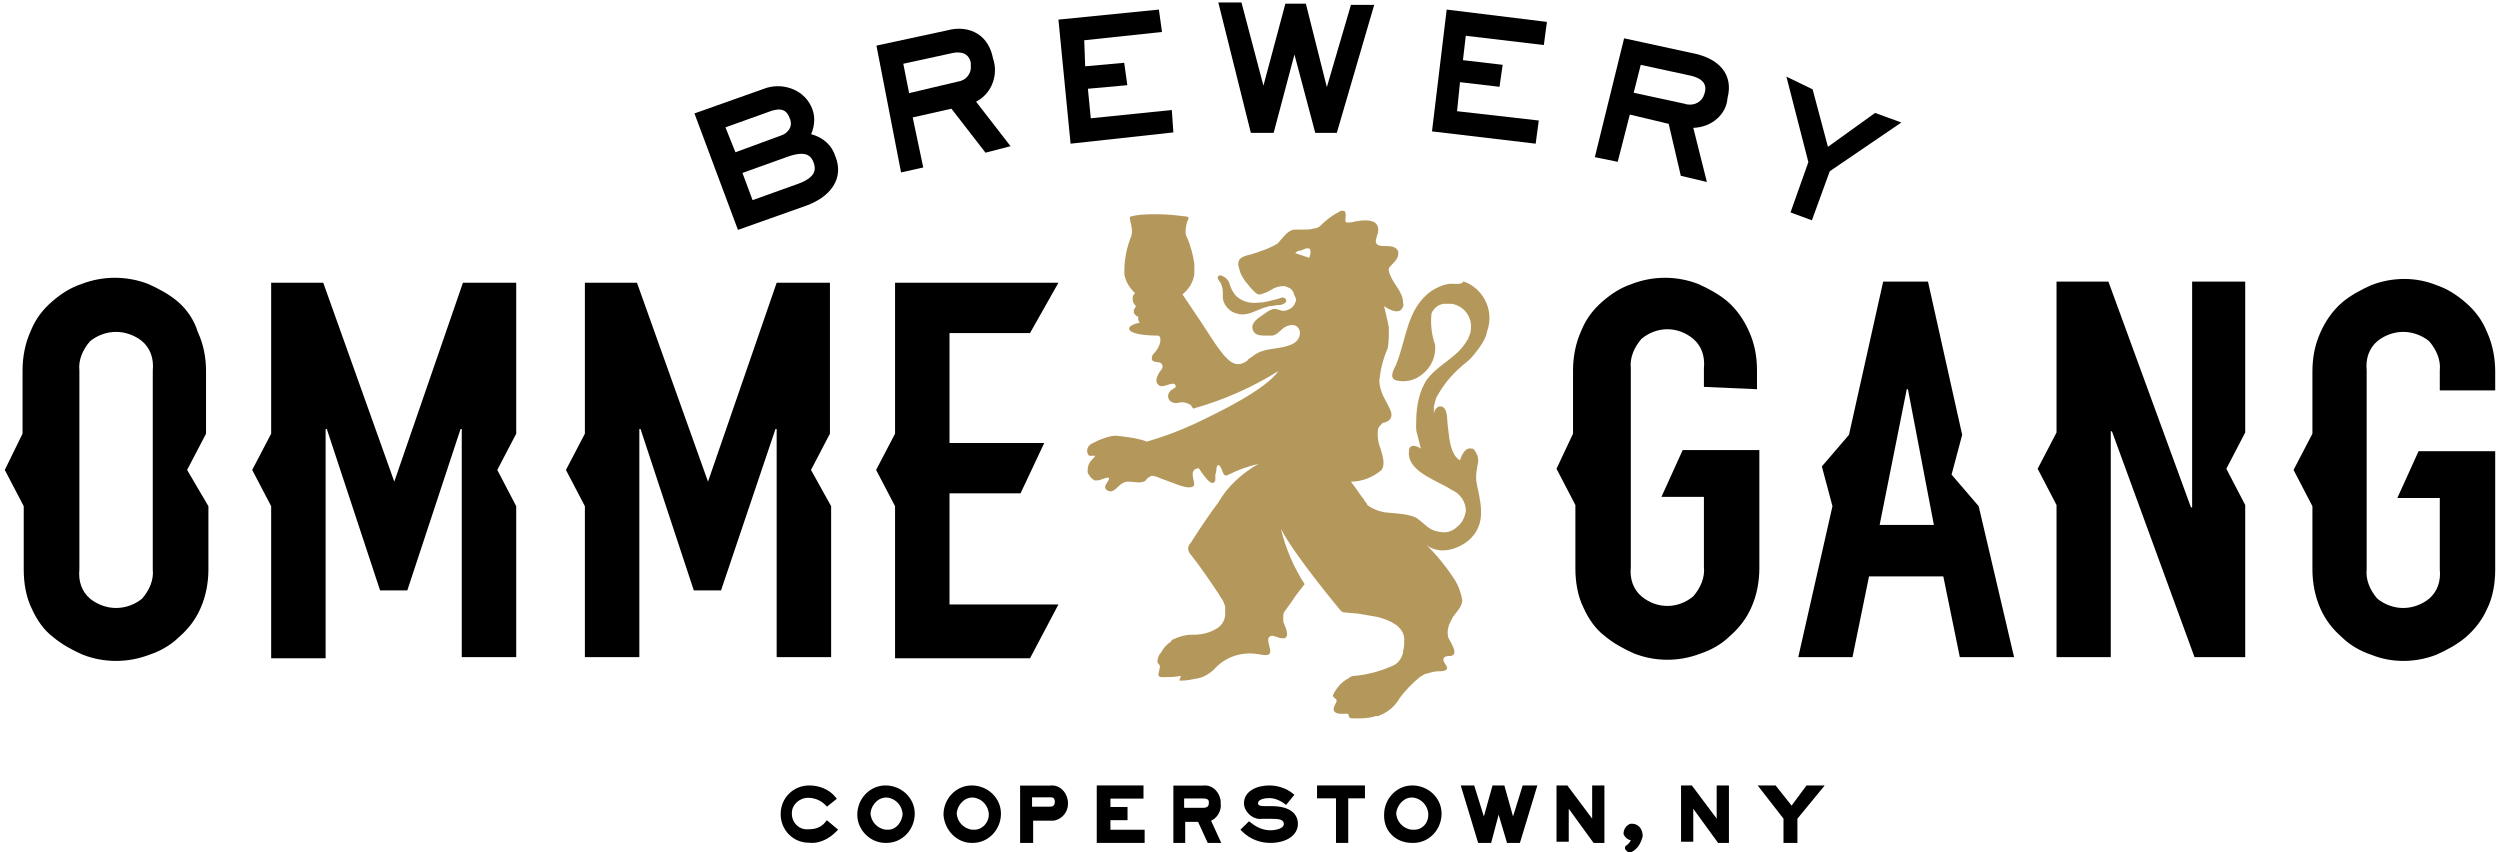 <?xml version="1.0" encoding="utf-8" ?>
<svg xmlns="http://www.w3.org/2000/svg" xmlns:xlink="http://www.w3.org/1999/xlink" width="261" height="89">
	<defs>
		<clipPath id="clip_0">
			<rect x="-519" y="-159" width="1300" height="1300" clip-rule="evenodd"/>
		</clipPath>
	</defs>
	<g clip-path="url(#clip_0)">
		<path fill="rgb(0,0,0)" stroke="none" transform="translate(72.5 9)" d="M12.153 2.041C12.615 2.927 12.624 3.97 12.185 5.008C13.462 5.359 14.353 6.171 14.714 7.325C15.164 8.427 15.082 9.517 14.474 10.454C13.926 11.295 12.977 11.986 11.724 12.452L4.542 15L0 2.842L7.162 0.301C9.075 -0.475 11.314 0.3 12.153 2.041ZM9.863 4.548C9.661 4.843 9.338 5.07 8.975 5.169L4.28 6.897L3.236 4.298L8.018 2.581C9.016 2.261 9.581 2.451 9.896 3.214C9.911 3.317 9.959 3.408 10.018 3.511L10.029 3.595C10.125 3.913 10.065 4.251 9.863 4.548ZM6.07 11.896L5.012 9.056L9.807 7.334C10.695 7.029 11.366 6.977 11.8 7.179C12.096 7.317 12.309 7.584 12.453 7.998C12.681 8.654 12.707 9.495 10.86 10.175L6.07 11.896Z" fill-rule="evenodd"/>
	</g>
	<defs>
		<clipPath id="clip_1">
			<rect x="-519" y="-159" width="1300" height="1300" clip-rule="evenodd"/>
		</clipPath>
	</defs>
	<g clip-path="url(#clip_1)">
		<path fill="rgb(0,0,0)" stroke="none" transform="translate(91.5 3)" d="M12.169 3.093C12.482 3.992 12.44 5.001 12.04 5.886C11.698 6.644 11.125 7.245 10.403 7.616L14 12.262L11.387 12.941L7.831 8.349L3.786 9.259L4.888 14.484L2.57 15L0 1.762L7.391 0.17C8.556 -0.151 9.723 -0.013 10.594 0.552C11.407 1.077 11.951 1.956 12.169 3.093ZM9.537 4.943C9.788 4.627 9.899 4.232 9.852 3.832L9.849 3.538C9.782 3.183 9.608 2.882 9.337 2.7C8.975 2.456 8.406 2.411 7.781 2.572L2.804 3.656L3.412 6.723L8.496 5.52C8.927 5.463 9.286 5.26 9.537 4.943Z" fill-rule="evenodd"/>
	</g>
	<defs>
		<clipPath id="clip_2">
			<rect x="-519" y="-159" width="1300" height="1300" clip-rule="evenodd"/>
		</clipPath>
	</defs>
	<g clip-path="url(#clip_2)">
		<path fill="rgb(0,0,0)" stroke="none" transform="translate(110.5 1)" d="M3.378 11.349L3.076 8.265L7.193 7.893L6.866 5.554L2.793 5.923L2.694 3.203L10.813 2.337L10.488 0L0 1.046L1.267 14L12 12.824L11.836 10.484L3.378 11.349Z"/>
	</g>
	<defs>
		<clipPath id="clip_3">
			<rect x="127.191" y="0.255" width="16.276" height="13.618" clip-rule="evenodd"/>
		</clipPath>
	</defs>
	<g clip-path="url(#clip_3)">
		<path fill="rgb(0,0,0)" stroke="none" transform="translate(127.191 0.254)" d="M11.332 8.844L9.14 0.127L7.003 0.127L4.711 8.691L2.417 0L0 0L3.398 13.618L5.777 13.618L7.95 5.437L10.122 13.618L12.371 13.618L16.276 0.255L13.848 0.255L11.332 8.844Z"/>
	</g>
	<defs>
		<clipPath id="clip_4">
			<rect x="-519" y="-159" width="1300" height="1300" clip-rule="evenodd"/>
		</clipPath>
	</defs>
	<g clip-path="url(#clip_4)">
		<path fill="rgb(0,0,0)" stroke="none" transform="translate(149.5 1)" d="M0 12.717L10.824 14L11.148 11.581L2.619 10.611L2.923 7.58L7.049 8.063L7.378 5.767L3.232 5.282L3.527 2.734L11.676 3.703L12 1.286L1.533 0L0 12.717Z"/>
	</g>
	<defs>
		<clipPath id="clip_5">
			<rect x="-519" y="-159" width="1300" height="1300" clip-rule="evenodd"/>
		</clipPath>
	</defs>
	<g clip-path="url(#clip_5)">
		<path fill="rgb(0,0,0)" stroke="none" transform="translate(166.5 4)" d="M3.057 0L10.586 1.636C11.756 1.914 12.684 2.429 13.273 3.126C13.969 3.951 14.17 5.02 13.855 6.221C13.737 7.956 12.199 9.284 10.28 9.348L11.699 15L8.976 14.353L7.71 8.927L3.652 7.961L2.389 12.894L0 12.406L3.057 0ZM11.389 4.687C11.114 4.241 10.51 4.017 10.053 3.909L4.794 2.77L4.058 5.681L9.314 6.819C10.142 7.112 10.991 6.787 11.34 6.07C11.355 5.974 11.398 5.894 11.429 5.833L11.429 5.792L11.47 5.706C11.586 5.3 11.56 4.966 11.389 4.687Z" fill-rule="evenodd"/>
	</g>
	<defs>
		<clipPath id="clip_6">
			<rect x="-519" y="-159" width="1300" height="1300" clip-rule="evenodd"/>
		</clipPath>
	</defs>
	<g clip-path="url(#clip_6)">
		<path fill="rgb(0,0,0)" stroke="none" transform="translate(186.5 8)" d="M9.256 3.79L4.337 7.328L2.738 1.327L0 0L2.293 8.924L0.428 14.177L2.662 15L4.526 9.88L12 4.788L9.256 3.79Z"/>
	</g>
	<defs>
		<clipPath id="clip_7">
			<rect x="-519" y="-159" width="1300" height="1300" clip-rule="evenodd"/>
		</clipPath>
	</defs>
	<g clip-path="url(#clip_7)">
		<path fill="rgb(0,0,0)" stroke="none" transform="translate(0.5 29)" d="M18.045 2.473C17.18 1.74 16.067 1.13 14.955 0.641C12.73 -0.214 10.258 -0.214 8.034 0.641C6.921 1.008 5.933 1.618 4.944 2.473C3.955 3.328 3.213 4.305 2.719 5.527C2.101 6.87 1.854 8.336 1.854 9.679L1.854 16.275L0 20.061L1.978 23.847L1.978 30.443C1.978 31.908 2.225 33.374 2.843 34.595C3.337 35.695 4.079 36.794 5.067 37.527C5.933 38.26 7.045 38.87 8.157 39.359C10.382 40.214 12.854 40.214 15.079 39.359C16.191 38.992 17.303 38.382 18.169 37.527C19.157 36.672 19.899 35.695 20.393 34.595C21.011 33.252 21.258 31.786 21.258 30.443L21.258 23.847L19.034 20.061L21.011 16.275L21.011 9.802C21.011 8.336 20.764 6.992 20.146 5.649C19.775 4.427 19.034 3.328 18.045 2.473ZM40.663 21.282L33.247 0.519L27.809 0.519L27.809 16.275L25.831 20.061L27.809 23.847L27.809 39.725L33.494 39.725L33.494 15.786L33.618 15.786L39.18 32.641L42.023 32.641L47.584 15.786L47.708 15.786L47.708 39.603L53.393 39.603L53.393 23.847L51.416 20.061L53.393 16.275L53.393 0.519L47.831 0.519L40.663 21.282ZM66 0.519L73.416 21.282L80.584 0.519L86.146 0.519L86.146 16.275L84.168 20.061L86.27 23.847L86.27 39.603L80.584 39.603L80.584 15.786L80.461 15.786L74.775 32.641L71.933 32.641L66.371 15.786L66.247 15.786L66.247 39.603L60.562 39.603L60.562 23.847L58.584 20.061L60.562 16.275L60.562 0.519L66 0.519ZM106.045 22.504L98.629 22.504L98.629 34.107L110 34.107L107.034 39.725L92.944 39.725L92.944 23.847L90.966 20.061L92.944 16.275L92.944 0.519L110 0.519L107.034 5.771L98.629 5.771L98.629 17.252L108.517 17.252L106.045 22.504ZM15.449 30.443C15.573 31.542 15.079 32.641 14.337 33.496C13.595 34.107 12.607 34.473 11.618 34.473C10.629 34.473 9.64 34.107 8.899 33.496C8.034 32.763 7.663 31.664 7.787 30.443L7.787 9.679C7.663 8.58 8.157 7.481 8.899 6.626C9.64 6.015 10.629 5.649 11.618 5.649C12.607 5.649 13.595 6.015 14.337 6.626C15.202 7.359 15.573 8.458 15.449 9.679L15.449 30.443Z" fill-rule="evenodd"/>
	</g>
	<defs>
		<clipPath id="clip_8">
			<rect x="-519" y="-159" width="1300" height="1300" clip-rule="evenodd"/>
		</clipPath>
	</defs>
	<g clip-path="url(#clip_8)">
		<path fill="rgb(0,0,0)" stroke="none" transform="translate(162.5 29)" d="M20.93 11.634L20.93 9.68C20.93 8.214 20.683 6.87 20.068 5.527C19.575 4.428 18.837 3.328 17.852 2.473C16.99 1.74 15.882 1.13 14.774 0.641C12.558 -0.214 10.095 -0.214 7.879 0.641C6.771 1.008 5.786 1.618 4.802 2.473C3.817 3.328 3.078 4.305 2.585 5.527C1.97 6.87 1.724 8.336 1.724 9.68L1.724 16.275L0 19.939L1.97 23.724L1.97 30.321C1.97 31.787 2.216 33.253 2.832 34.474C3.324 35.573 4.063 36.673 5.048 37.405C5.91 38.138 7.018 38.749 8.126 39.237C10.342 40.093 12.804 40.093 15.02 39.237C16.128 38.871 17.236 38.26 18.098 37.405C19.083 36.549 19.822 35.573 20.314 34.474C20.93 33.13 21.176 31.664 21.176 30.321L21.176 17.985L13.173 17.985L10.957 22.871L15.389 22.871L15.389 30.199C15.513 31.298 15.02 32.398 14.281 33.253C12.681 34.596 10.465 34.596 8.864 33.253C8.003 32.52 7.633 31.421 7.756 30.199L7.756 9.435C7.633 8.336 8.126 7.237 8.864 6.382C10.465 5.038 12.681 5.038 14.281 6.382C15.143 7.115 15.513 8.214 15.389 9.435L15.389 11.39L20.93 11.634ZM92.214 9.68L92.214 11.756L98 11.756L98 9.802C98 8.458 97.754 6.993 97.138 5.649C96.646 4.428 95.907 3.45 94.922 2.595C93.937 1.74 92.952 1.13 91.844 0.763C89.751 -0.092 87.289 -0.092 85.073 0.763C83.965 1.252 82.857 1.863 81.995 2.595C81.01 3.45 80.271 4.55 79.779 5.649C79.163 6.993 78.917 8.336 78.917 9.802L78.917 16.275L76.947 20.06L78.917 23.848L78.917 30.442C78.917 31.787 79.163 33.253 79.779 34.596C80.271 35.696 81.01 36.673 81.995 37.528C82.857 38.381 83.965 38.992 85.073 39.36C87.166 40.213 89.628 40.213 91.844 39.36C92.952 38.871 94.06 38.26 94.922 37.528C95.907 36.673 96.646 35.696 97.138 34.596C97.754 33.375 98 31.909 98 30.442L98 18.107L89.998 18.107L87.781 22.993L92.214 22.993L92.214 30.442C92.337 31.664 91.967 32.764 91.106 33.496C90.367 34.106 89.382 34.474 88.397 34.474C87.412 34.474 86.427 34.106 85.688 33.496C84.95 32.642 84.457 31.543 84.58 30.442L84.58 9.68C84.457 8.458 84.827 7.359 85.688 6.626C86.427 6.015 87.412 5.649 88.397 5.649C89.382 5.649 90.367 6.015 91.106 6.626C91.844 7.481 92.337 8.58 92.214 9.68ZM42.105 39.603L47.769 39.603L44.075 23.848L41.244 20.55L42.352 16.397L38.781 0.397L34.103 0.397L30.533 16.397L27.701 19.695L28.809 23.848L25.239 39.603L30.902 39.603L32.626 31.176L40.382 31.176L42.105 39.603ZM71.9 0.397L66.359 0.397L66.359 23.97L66.236 23.97L57.618 0.397L52.201 0.397L52.201 16.153L50.231 19.939L52.201 23.724L52.201 39.603L57.864 39.603L57.864 16.031L57.987 16.031L66.606 39.603L71.9 39.603L71.9 23.724L69.93 19.939L71.9 16.153L71.9 0.397ZM39.397 25.802L36.688 11.634L36.565 11.634L33.734 25.802L39.397 25.802Z" fill-rule="evenodd"/>
	</g>
	<defs>
		<clipPath id="clip_9">
			<rect x="-519" y="-159" width="1300" height="1300" clip-rule="evenodd"/>
		</clipPath>
	</defs>
	<g clip-path="url(#clip_9)">
		<path fill="rgb(0,0,0)" stroke="none" transform="translate(81.5 82)" d="M4.634 3.864C4.268 4.322 3.682 4.574 2.988 4.574L2.838 4.577C2.441 4.612 2.047 4.485 1.726 4.198C1.379 3.888 1.172 3.438 1.172 2.992L1.172 2.873C1.172 2.016 1.95 1.291 2.871 1.291C3.538 1.291 4.19 1.558 4.656 2.026L4.841 2.212L5.865 1.391L5.673 1.16C5.069 0.434 4.064 0 2.988 0C1.313 0 0 1.314 0 2.992C0 4.668 1.311 5.981 2.948 5.981L2.951 5.981C3.059 5.994 3.167 6 3.275 6C4.132 6 5.026 5.589 5.773 4.841L6 4.614L4.82 3.63L4.634 3.864Z"/>
	</g>
	<defs>
		<clipPath id="clip_10">
			<rect x="-519" y="-159" width="1300" height="1300" clip-rule="evenodd"/>
		</clipPath>
	</defs>
	<g clip-path="url(#clip_10)">
		<path fill="rgb(0,0,0)" stroke="none" transform="translate(89.5 82)" d="M4.731 3.043C4.67 3.555 4.416 4.035 4.049 4.328C3.765 4.557 3.433 4.657 3.058 4.615L2.975 4.618C2.083 4.518 1.385 3.733 1.383 2.859C1.432 2.42 1.651 1.992 1.985 1.683C2.324 1.371 2.732 1.232 3.142 1.268C4.028 1.366 4.723 2.145 4.731 3.043M2.942 0C1.32 0 0 1.372 0 3.059L0 3.11L0.001 3.11C0.029 4.682 1.365 6 2.942 6L3.058 6C4.68 6 6 4.629 6 2.942C6 1.32 4.628 0 2.942 0"/>
	</g>
	<defs>
		<clipPath id="clip_11">
			<rect x="-519" y="-159" width="1300" height="1300" clip-rule="evenodd"/>
		</clipPath>
	</defs>
	<g clip-path="url(#clip_11)">
		<path fill="rgb(0,0,0)" stroke="none" transform="translate(98.5 82)" d="M4.731 3.058C4.731 3.496 4.527 3.939 4.186 4.244C3.868 4.527 3.478 4.658 3.058 4.615L2.975 4.618C2.083 4.518 1.385 3.732 1.383 2.858C1.432 2.418 1.651 1.99 1.985 1.683C2.324 1.37 2.733 1.231 3.142 1.267C4.033 1.366 4.731 2.153 4.731 3.058M2.942 0C1.32 0 0 1.371 0 3.058L0 3.108L0.003 3.108C0.142 4.732 1.428 6 2.942 6L3.058 6C4.68 6 6 4.628 6 2.941C6 1.319 4.628 0 2.942 0"/>
	</g>
	<defs>
		<clipPath id="clip_12">
			<rect x="-519" y="-159" width="1300" height="1300" clip-rule="evenodd"/>
		</clipPath>
	</defs>
	<g clip-path="url(#clip_12)">
		<path fill="rgb(0,0,0)" stroke="none" transform="translate(106.5 82)" d="M3.626 1.665C3.626 2.06 3.483 2.214 3.116 2.214L1.247 2.214L1.247 1.238L3.23 1.238C3.522 1.238 3.626 1.468 3.626 1.665M3.097 0.017L0 0.017L0 6L1.36 6L1.36 3.679L3.496 3.676C3.956 3.606 4.362 3.361 4.64 2.986C4.926 2.6 5.048 2.115 4.983 1.622C4.846 0.588 4.021 -0.12 3.097 0.017"/>
	</g>
	<defs>
		<clipPath id="clip_13">
			<rect x="-519" y="-159" width="1300" height="1300" clip-rule="evenodd"/>
		</clipPath>
	</defs>
	<g clip-path="url(#clip_13)">
		<path fill="rgb(0,0,0)" stroke="none" transform="translate(114.5 82)" d="M1.429 3.626L3.214 3.626L3.214 2.249L1.429 2.249L1.429 1.374L4.881 1.374L4.881 0L0 0L0 6L5 6L5 4.626L1.429 4.626L1.429 3.626Z"/>
	</g>
	<defs>
		<clipPath id="clip_14">
			<rect x="-519" y="-159" width="1300" height="1300" clip-rule="evenodd"/>
		</clipPath>
	</defs>
	<g clip-path="url(#clip_14)">
		<path fill="rgb(0,0,0)" stroke="none" transform="translate(122.5 82)" d="M3.705 1.787C3.705 2.127 3.601 2.337 3.087 2.337L1.123 2.337L1.123 1.359L3.087 1.359C3.705 1.359 3.705 1.616 3.705 1.787M4.613 3.122C4.883 2.747 5.001 2.288 4.939 1.909L4.937 1.621C4.801 0.588 3.981 -0.12 3.068 0.017L0 0.017L0 6L1.235 6L1.235 3.801L2.577 3.801L3.587 6L5 6L3.937 3.685C4.195 3.564 4.432 3.37 4.613 3.122"/>
	</g>
	<defs>
		<clipPath id="clip_15">
			<rect x="-519" y="-159" width="1300" height="1300" clip-rule="evenodd"/>
		</clipPath>
	</defs>
	<g clip-path="url(#clip_15)">
		<path fill="rgb(0,0,0)" stroke="none" transform="translate(129.5 82)" d="M3.247 2.16L2.512 2.16C1.841 2.16 1.841 1.957 1.841 1.86C1.841 1.434 2.571 1.32 3.003 1.32C3.508 1.32 4.065 1.517 4.532 1.86L4.769 2.035L5.635 0.973L5.397 0.785C4.769 0.293 3.874 0 3.003 0C1.735 0 0.371 0.583 0.371 1.86L0.376 2.03C0.531 2.942 1.438 3.622 2.268 3.481L3.124 3.481C4.079 3.481 4.533 3.562 4.533 4.02C4.533 4.505 3.691 4.681 3.124 4.681C2.436 4.681 1.778 4.428 1.114 3.906L0.899 3.738L0 4.62L0.215 4.832C0.984 5.585 2.017 6 3.124 6C4.818 6 6 5.185 6 4.02C6 2.837 4.997 2.16 3.247 2.16"/>
	</g>
	<defs>
		<clipPath id="clip_16">
			<rect x="-519" y="-159" width="1300" height="1300" clip-rule="evenodd"/>
		</clipPath>
	</defs>
	<g clip-path="url(#clip_16)">
		<path fill="rgb(0,0,0)" stroke="none" transform="translate(137.5 82)" d="M0 1.347L1.977 1.347L1.977 6L3.256 6L3.256 1.347L5 1.347L5 0L0 0L0 1.347Z"/>
	</g>
	<defs>
		<clipPath id="clip_17">
			<rect x="-519" y="-159" width="1300" height="1300" clip-rule="evenodd"/>
		</clipPath>
	</defs>
	<g clip-path="url(#clip_17)">
		<path fill="rgb(0,0,0)" stroke="none" transform="translate(144.5 82)" d="M4.615 3.058C4.615 3.535 4.433 3.962 4.102 4.258C3.792 4.537 3.385 4.666 2.942 4.615L2.859 4.618C1.967 4.518 1.269 3.732 1.267 2.858C1.362 2.024 2.115 1.17 3.027 1.267C3.918 1.366 4.615 2.153 4.615 3.058M2.942 0C1.32 0 0 1.371 0 3.058L0 3.173C0 4.812 1.237 6 2.942 6L3.058 6C4.681 6 6 4.628 6 2.941C6 1.319 4.629 0 2.942 0"/>
	</g>
	<defs>
		<clipPath id="clip_18">
			<rect x="-519" y="-159" width="1300" height="1300" clip-rule="evenodd"/>
		</clipPath>
	</defs>
	<g clip-path="url(#clip_18)">
		<path fill="rgb(0,0,0)" stroke="none" transform="translate(152.5 82)" d="M5.461 3.24L4.554 0L3.321 0L2.414 3.24L1.407 0L0 0L1.82 6L3.176 6L3.956 3.055L4.833 6L6.181 6L8 0L6.468 0L5.461 3.24Z"/>
	</g>
	<defs>
		<clipPath id="clip_19">
			<rect x="-519" y="-159" width="1300" height="1300" clip-rule="evenodd"/>
		</clipPath>
	</defs>
	<g clip-path="url(#clip_19)">
		<path fill="rgb(0,0,0)" stroke="none" transform="translate(162.5 82)" d="M3.721 3.464L1.129 0L0 0L0 5.878L1.278 5.878L1.278 2.434L3.869 6L5 6L5 0L3.721 0L3.721 3.464Z"/>
	</g>
	<defs>
		<clipPath id="clip_20">
			<rect x="-519" y="-159" width="1300" height="1300" clip-rule="evenodd"/>
		</clipPath>
	</defs>
	<g clip-path="url(#clip_20)">
		<path fill="rgb(0,0,0)" stroke="none" transform="translate(169.5 86)" d="M0.929 0L0.784 0C0.729 0 0.673 0.012 0.624 0.035C0.24 0.222 0 0.6 0 1.023C0 1.076 0.011 1.128 0.037 1.175C0.186 1.458 0.454 1.66 0.771 1.737C0.663 1.908 0.486 2.126 0.387 2.2C0.291 2.231 0.21 2.3 0.17 2.393C0.116 2.521 0.146 2.667 0.247 2.764L0.39 2.9C0.459 2.966 0.55 3 0.643 3C0.697 3 0.751 2.988 0.801 2.965C1.386 2.686 1.786 2.152 2 1.295C2 0.454 1.447 0 0.929 0"/>
	</g>
	<defs>
		<clipPath id="clip_21">
			<rect x="-519" y="-159" width="1300" height="1300" clip-rule="evenodd"/>
		</clipPath>
	</defs>
	<g clip-path="url(#clip_21)">
		<path fill="rgb(0,0,0)" stroke="none" transform="translate(175.5 82)" d="M3.721 3.464L1.129 0L0 0L0 5.878L1.278 5.878L1.278 2.434L3.869 6L5 6L5 0L3.721 0L3.721 3.464Z"/>
	</g>
	<defs>
		<clipPath id="clip_22">
			<rect x="-519" y="-159" width="1300" height="1300" clip-rule="evenodd"/>
		</clipPath>
	</defs>
	<g clip-path="url(#clip_22)">
		<path fill="rgb(0,0,0)" stroke="none" transform="translate(183.5 82)" d="M5.1 0L3.544 2.105L1.871 0L0 0L2.697 3.467L2.697 6L4.15 6L4.15 3.47L7 0L5.1 0Z"/>
	</g>
	<defs>
		<clipPath id="clip_23">
			<rect x="-519" y="-159" width="1300" height="1300" clip-rule="evenodd"/>
		</clipPath>
	</defs>
	<g clip-path="url(#clip_23)">
		<path fill="rgb(180,151,90)" stroke="none" transform="translate(113.5 22)" d="M23.322 4.427C23.322 4.55 23.198 4.796 23.198 4.919L21.713 4.427C21.713 4.427 21.96 4.181 22.084 4.181C22.332 4.181 22.579 4.058 22.828 3.935L23.198 3.935C23.322 4.058 23.322 4.304 23.322 4.427M38.055 7.624C37.312 7.624 36.57 7.993 35.951 8.362C33.352 10.207 33.352 13.404 32.236 16.109C31.989 16.601 31.495 17.462 32.236 17.708C33.227 17.954 34.217 17.708 34.96 17.093C35.951 16.355 36.447 15.125 36.322 14.019C35.951 12.912 35.828 11.805 35.951 10.698C36.198 10.207 36.57 9.838 37.189 9.715L38.055 9.715C39.417 9.961 40.284 11.19 40.036 12.543C40.036 12.789 39.912 13.035 39.789 13.281C39.789 13.404 39.789 13.404 39.665 13.527C38.674 15.371 36.447 16.109 35.332 17.831C35.209 18.077 35.084 18.323 34.96 18.568C34.465 19.798 34.341 21.028 34.341 22.381C34.341 22.749 34.341 22.995 34.465 23.364C34.59 23.856 34.712 24.348 34.836 24.841C34.341 24.471 33.598 24.348 33.598 25.086C33.352 26.93 35.828 27.915 37.189 28.652C37.436 28.775 37.685 28.898 38.055 29.145C38.923 29.513 39.542 30.375 39.542 31.357C39.417 31.972 39.17 32.587 38.674 32.956C38.304 33.325 37.808 33.571 37.312 33.571C36.57 33.571 35.828 33.325 35.332 32.834L34.59 32.219C33.846 31.605 31.989 31.605 30.998 31.48C30.379 31.357 29.76 31.111 29.265 30.742L29.141 30.497C29.019 30.375 28.894 30.251 28.894 30.128C28.646 29.882 28.274 29.267 27.903 28.775L27.532 28.283C28.77 28.283 29.884 27.791 30.751 27.053C31.122 26.439 30.876 25.701 30.627 24.841C30.379 24.225 30.257 23.487 30.379 22.749C30.503 22.503 30.627 22.381 30.751 22.258C30.876 22.135 30.876 22.135 30.998 22.135C31.37 22.012 31.617 21.889 31.741 21.52C31.989 20.659 30.503 19.429 30.503 17.708C30.627 16.601 30.876 15.494 31.37 14.387C31.495 13.773 31.495 13.158 31.495 12.543L31.495 12.174C31.495 12.051 30.998 9.961 30.998 9.961C30.998 9.961 31.989 10.698 32.608 10.452C32.855 10.329 33.103 9.961 32.979 9.592C32.979 8.362 31.741 7.501 31.495 6.271C31.37 5.903 31.865 5.657 32.114 5.288C32.36 5.042 32.484 4.796 32.484 4.427C32.484 4.304 32.484 4.181 32.36 4.058C32.114 3.689 31.495 3.689 31.122 3.689C30.751 3.689 30.132 3.689 30.132 3.197C30.132 2.705 30.627 2.09 30.257 1.476C29.884 0.861 28.77 0.984 28.027 1.107C27.655 1.23 27.408 1.23 27.037 1.23C26.789 0.984 27.284 0 26.665 0C26.543 0 26.417 0 26.294 0.123C25.551 0.492 24.932 0.984 24.313 1.599C24.189 1.722 23.941 1.845 23.694 1.845C23.322 1.968 22.951 1.968 22.579 1.968L21.59 1.968C20.846 2.09 20.352 2.951 19.856 3.443C19.237 3.812 18.617 4.058 17.875 4.304L17.132 4.55L16.637 4.673C15.894 4.919 15.77 5.165 15.77 5.657C15.77 5.78 15.894 6.026 15.894 6.148C16.018 6.64 16.265 7.009 16.513 7.378C16.76 7.624 16.884 7.87 17.132 8.116C17.38 8.362 17.751 8.854 18.122 8.731C18.495 8.608 18.865 8.485 19.237 8.239C19.608 7.993 20.103 7.87 20.475 7.87C20.722 7.87 20.971 7.993 21.218 8.116C21.341 8.239 21.59 8.485 21.59 8.731C21.59 8.854 21.713 8.854 21.713 8.977C21.837 9.223 21.837 9.469 21.713 9.592C21.59 10.084 20.971 10.452 20.475 10.452C20.103 10.452 19.608 10.084 19.237 10.329C18.865 10.452 18.617 10.698 18.246 10.944C17.875 11.19 17.132 11.682 17.256 12.297C17.38 12.912 17.875 13.035 18.495 13.035L19.36 13.035C19.979 12.912 20.227 12.297 20.846 12.051C22.332 11.436 22.703 13.281 21.465 13.896C20.227 14.51 18.865 14.264 17.751 14.879C17.503 15.002 17.256 15.248 17.008 15.371C16.884 15.494 16.76 15.494 16.76 15.617C15.77 16.355 15.027 16.109 13.913 14.633C13.418 14.019 12.675 12.789 11.932 11.682C10.941 10.207 9.951 8.731 9.951 8.731C10.57 8.239 11.065 7.501 11.189 6.64L11.189 5.534C11.065 4.673 10.818 3.689 10.446 2.828L10.322 2.582C10.199 2.09 10.322 1.599 10.446 1.107C10.57 0.861 10.694 0.738 10.446 0.615C9.456 0.492 8.465 0.369 7.475 0.369L7.351 0.369C6.361 0.369 5.37 0.369 4.503 0.615C4.38 0.738 4.503 0.861 4.503 1.107C4.627 1.599 4.751 2.09 4.627 2.582C4.132 3.812 3.884 5.042 3.884 6.271L3.884 6.64C4.008 7.378 4.38 7.993 4.999 8.608L4.875 8.731C4.627 9.1 4.751 9.715 5.123 9.961C4.999 10.084 4.999 10.207 4.875 10.329L4.875 10.698C4.999 10.821 5.123 11.067 5.37 11.067C5.246 11.313 5.37 11.559 5.494 11.682C4.875 11.805 4.38 12.051 4.38 12.297C4.38 12.789 5.742 13.035 7.351 13.035C7.846 13.035 7.722 14.142 6.98 14.879C6.732 15.125 6.608 15.617 6.98 15.74C7.351 15.863 7.722 15.74 7.846 16.109C7.97 16.478 7.599 16.724 7.475 16.97C7.351 17.216 7.227 17.462 7.227 17.708C7.227 17.831 7.227 17.954 7.351 18.077C7.599 18.445 7.97 18.323 8.342 18.2C8.713 18.077 9.084 17.954 9.208 18.2C9.332 18.445 9.208 18.445 8.837 18.691C8.094 19.183 8.465 20.29 9.58 20.044C9.951 19.921 10.446 20.044 10.818 20.29L11.065 20.659C14.161 19.798 17.256 18.445 19.979 16.724C18.617 18.691 13.789 21.028 11.189 22.258C9.58 22.995 7.97 23.61 6.237 24.102C5.246 23.733 4.132 23.61 3.018 23.487C2.399 23.487 1.78 23.733 1.161 23.979C0.913 24.102 0.665 24.225 0.418 24.348C0.046 24.594 -0.077 24.963 0.046 25.332C0.17 25.701 0.418 25.578 0.542 25.578L0.789 25.578C0.913 25.578 0.789 25.701 0.542 25.947C0.17 26.316 0.046 26.686 0.046 27.176C0.046 27.3 0.046 27.422 0.17 27.545C0.294 27.791 0.542 28.037 0.789 28.16C1.037 28.16 1.284 28.16 1.532 28.037C1.904 27.915 2.151 27.791 2.275 27.915C2.399 28.16 1.532 28.775 2.027 29.145C2.523 29.513 2.894 29.145 3.265 28.775C3.513 28.53 3.884 28.283 4.256 28.283L4.38 28.283C4.751 28.283 5.742 28.53 6.113 28.16C6.237 27.915 6.484 27.791 6.732 27.668C6.98 27.668 7.351 27.791 7.599 27.915C8.218 28.16 8.961 28.406 9.58 28.652C9.951 28.775 10.694 29.021 11.065 28.775C11.437 28.53 10.694 27.545 11.189 27.053C11.189 27.053 11.313 26.93 11.437 26.93C11.684 26.807 11.684 26.93 11.932 27.3C12.303 27.791 12.799 28.53 13.17 28.406C13.541 28.283 13.294 27.668 13.418 27.422C13.541 27.176 13.418 26.686 13.665 26.561C13.913 26.439 14.161 27.422 14.284 27.545C14.408 27.668 14.532 27.668 14.78 27.545C15.77 27.053 16.76 26.686 17.875 26.439C16.141 27.422 14.656 28.775 13.665 30.497C12.18 32.464 10.818 34.679 10.818 34.679C10.818 34.679 10.199 35.169 10.818 35.908C11.808 37.138 12.799 38.612 13.789 40.088C13.789 40.212 13.913 40.212 13.913 40.334C14.161 40.58 14.284 40.949 14.408 41.318L14.408 42.057C14.408 42.672 14.161 43.162 13.665 43.531C12.922 44.023 12.056 44.269 11.065 44.269L10.818 44.269C10.199 44.269 9.456 44.516 8.961 44.761C8.837 44.761 8.837 44.884 8.713 45.007C8.342 45.253 7.97 45.622 7.722 46.114C7.475 46.361 7.351 46.728 7.351 46.976C7.227 47.22 7.599 47.343 7.599 47.591C7.599 47.835 7.351 48.45 7.475 48.573C7.599 48.696 7.722 48.696 7.846 48.696C8.465 48.696 9.084 48.696 9.703 48.573C9.951 48.573 9.456 49.065 9.703 49.065C10.322 49.065 10.941 48.942 11.56 48.82C12.18 48.696 12.799 48.327 13.294 47.835C14.284 46.728 15.77 46.114 17.38 46.237C17.998 46.237 19.114 46.728 19.114 45.991C19.114 45.622 18.741 44.761 18.989 44.516C19.237 44.269 19.484 44.392 19.856 44.516C20.103 44.638 20.352 44.638 20.599 44.638C21.218 44.392 20.599 43.287 20.475 42.916L20.475 42.179C20.475 42.057 20.599 41.81 20.722 41.687L21.341 40.827C21.713 40.212 22.332 39.473 22.703 38.983C21.59 37.26 20.722 35.294 20.227 33.202C21.59 35.908 26.417 41.687 26.417 41.687C26.543 41.81 26.665 41.933 26.789 41.933L28.274 42.057C29.019 42.179 29.638 42.302 30.379 42.425C31.741 42.794 32.979 43.408 33.103 44.638C33.103 45.131 33.103 45.622 32.979 45.991L32.979 46.114C32.855 46.728 32.484 47.22 31.989 47.466C30.627 48.081 29.265 48.45 27.78 48.573C27.655 48.573 27.408 48.696 27.284 48.82C26.543 49.188 26.046 49.803 25.675 50.541C25.551 50.786 26.046 50.91 26.046 51.156C26.046 51.401 25.551 51.895 25.798 52.262C26.046 52.631 26.913 52.509 27.162 52.509C27.408 52.509 27.162 53 27.655 53L28.027 53C28.77 53 29.389 53 30.132 52.754L30.379 52.754C31.37 52.385 32.114 51.77 32.608 50.91C33.227 50.05 33.971 49.311 34.712 48.696C34.96 48.573 35.209 48.327 35.455 48.327C35.828 48.205 36.322 48.081 36.693 48.081C36.941 48.081 37.436 48.081 37.56 47.835C37.685 47.591 37.189 47.22 37.189 46.852C37.189 46.483 37.685 46.483 37.931 46.483C38.923 46.361 37.808 44.884 37.685 44.516C37.56 43.901 37.685 43.287 38.055 42.672L38.179 42.425C38.798 41.564 39.046 41.442 39.17 40.703C39.046 39.965 38.798 39.227 38.427 38.612C37.56 37.26 36.57 36.03 35.455 34.923C37.066 36.153 39.417 35.046 40.284 33.94C41.646 32.341 41.027 30.251 40.655 28.406C40.532 27.791 40.655 27.053 40.78 26.439C40.903 25.947 40.78 25.456 40.408 24.963C40.284 24.841 40.284 24.841 40.161 24.841C39.293 24.594 38.923 26.071 38.923 26.071C37.931 25.456 37.808 23.856 37.685 22.749C37.56 22.135 37.685 20.905 37.189 20.536C36.693 20.167 36.074 20.782 36.198 21.52L36.198 20.413C36.322 20.044 36.322 19.675 36.57 19.306C37.312 17.954 38.304 16.847 39.542 15.863C40.036 15.494 40.408 15.002 40.78 14.51C41.151 14.019 41.399 13.65 41.646 13.035L41.77 12.543C42.512 10.452 41.399 8.116 39.293 7.378C39.046 7.747 38.551 7.624 38.055 7.624M14.161 8.608L14.161 8.977C14.161 9.346 14.284 9.592 14.408 9.838C14.656 10.207 15.027 10.575 15.522 10.698C16.513 11.067 17.256 10.575 18.246 10.207C18.495 10.084 18.741 10.084 18.989 9.961C19.36 9.961 19.733 9.838 20.103 9.838C20.352 9.838 20.971 9.592 20.722 9.223C20.475 8.854 19.979 9.223 19.856 9.223C19.237 9.346 18.617 9.592 17.875 9.592C17.008 9.715 16.018 9.469 15.399 8.731C15.151 8.362 15.027 8.116 14.903 7.747C14.78 7.255 14.532 7.009 14.037 6.763L13.913 6.763C13.789 6.763 13.665 6.763 13.665 6.886C13.541 7.009 13.789 7.378 13.913 7.501C14.161 7.993 14.161 8.362 14.161 8.608"/>
	</g>

</svg>
